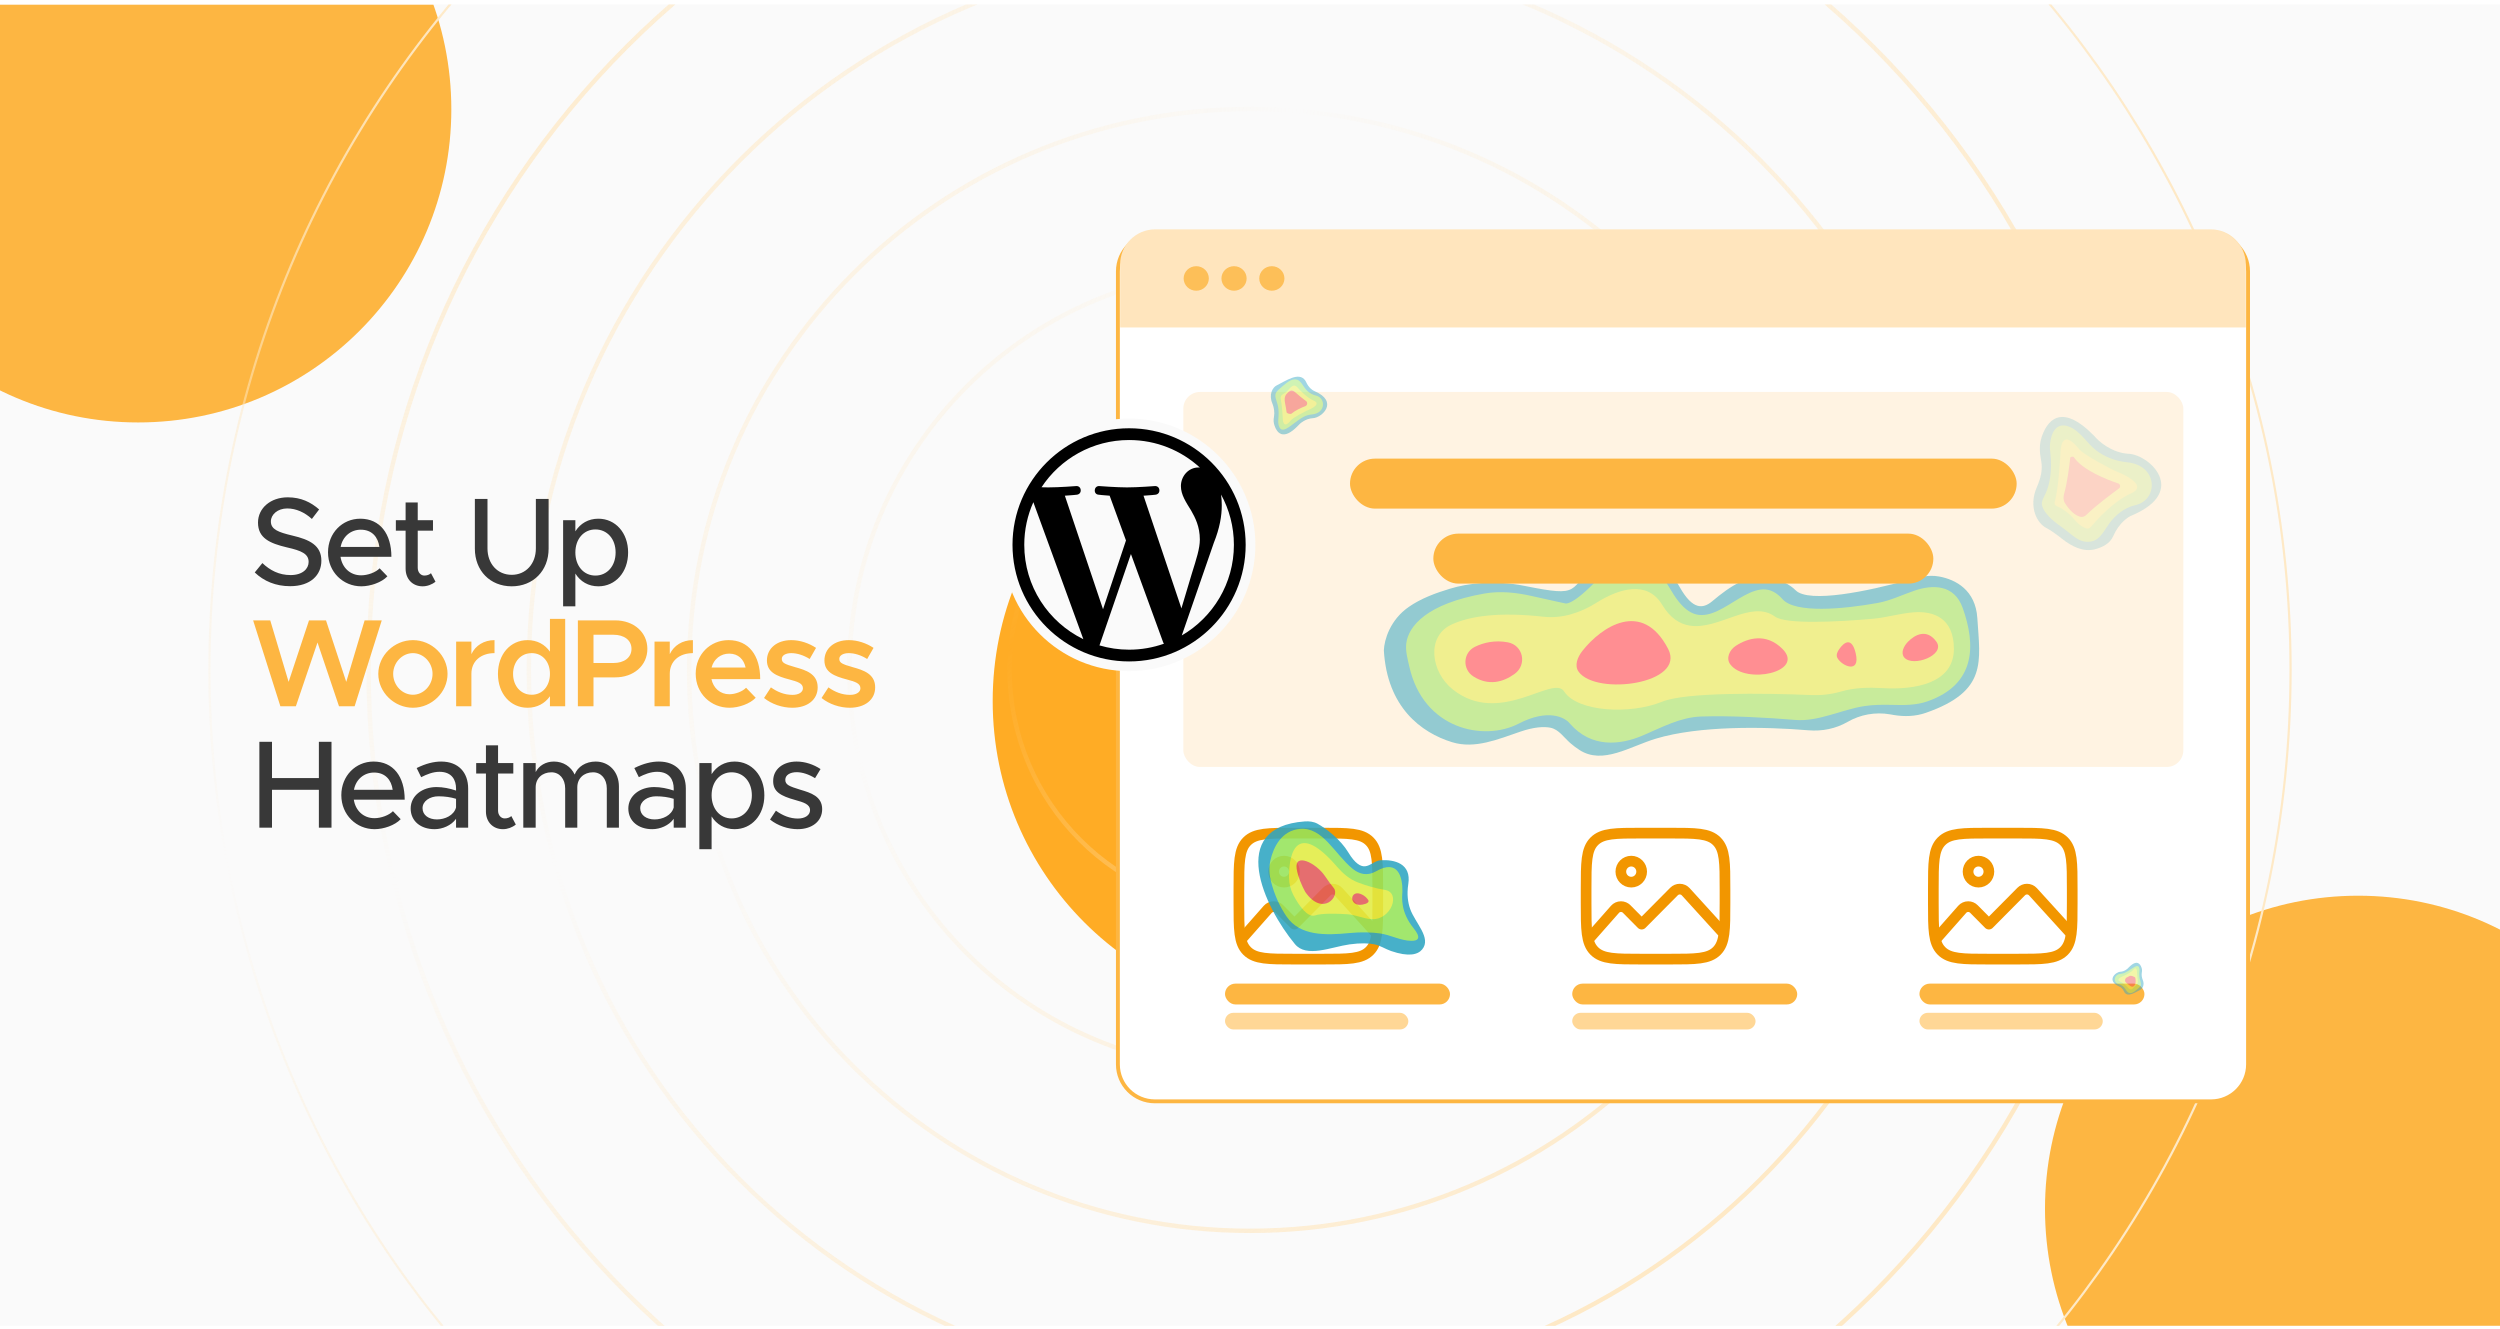 <svg xmlns="http://www.w3.org/2000/svg" width="350" height="186" viewBox="0 0 350 186" fill="none"><g clip-path="url(#clip0_1921_701)"><rect width="350" height="185" transform="translate(0 0.625)" fill="#FAFAFA"></rect><g filter="url(#filter0_f_1921_701)"><circle cx="19.343" cy="15.3" r="43.843" fill="#FDB642"></circle></g><g filter="url(#filter1_f_1921_701)"><circle cx="182.819" cy="98.14" r="43.843" fill="#FFAC25"></circle></g><g filter="url(#filter2_f_1921_701)"><circle cx="330.142" cy="169.242" r="43.843" fill="#FDB642"></circle></g><path d="M175 -51.889C255.456 -51.889 320.679 13.334 320.679 93.79C320.679 174.246 255.456 239.47 175 239.47C94.544 239.47 29.321 174.246 29.321 93.79C29.321 13.334 94.544 -51.889 175 -51.889ZM298.243 93.79C298.243 161.855 243.065 217.033 175 217.033C106.935 217.033 51.757 161.855 51.757 93.79C51.757 25.725 106.935 -29.453 175 -29.453C243.065 -29.453 298.243 25.725 298.243 93.79ZM275.807 93.79C275.807 149.464 230.674 194.598 175 194.598C119.326 194.597 74.193 149.464 74.193 93.79C74.193 38.116 119.326 -7.016 175 -7.017C230.674 -7.017 275.807 38.116 275.807 93.79ZM253.372 93.79C253.372 137.073 218.283 172.162 175 172.162C131.717 172.162 96.629 137.073 96.629 93.79C96.629 50.507 131.717 15.419 175 15.419C218.283 15.419 253.372 50.507 253.372 93.79ZM230.935 93.79C230.935 124.682 205.892 149.726 175 149.726C144.108 149.725 119.064 124.682 119.064 93.79C119.064 62.898 144.108 37.855 175 37.855C205.892 37.855 230.935 62.898 230.935 93.79ZM208.5 93.79C208.5 112.291 193.501 127.29 175 127.29C156.499 127.29 141.501 112.291 141.501 93.79C141.501 75.289 156.499 60.291 175 60.291C193.501 60.291 208.5 75.289 208.5 93.79ZM208.808 93.79C208.808 75.118 193.671 59.982 175 59.982C156.328 59.983 141.192 75.118 141.192 93.79C141.192 112.462 156.328 127.598 175 127.599C193.671 127.599 208.808 112.462 208.808 93.79ZM231.244 93.79C231.244 62.727 206.062 37.546 175 37.546C143.937 37.546 118.756 62.727 118.756 93.79C118.756 124.853 143.937 150.034 175 150.034C206.062 150.034 231.244 124.853 231.244 93.79ZM253.68 93.79C253.68 50.336 218.453 15.11 175 15.11C131.546 15.111 96.32 50.337 96.32 93.79C96.32 137.244 131.546 172.471 175 172.471C218.453 172.471 253.68 137.244 253.68 93.79ZM276.116 93.79C276.116 37.945 230.844 -7.325 175 -7.325C119.155 -7.325 73.885 37.946 73.885 93.79C73.885 149.635 119.155 194.906 175 194.906C230.844 194.906 276.116 149.635 276.116 93.79ZM298.551 93.79C298.551 25.554 243.235 -29.762 175 -29.762C106.764 -29.762 51.448 25.555 51.448 93.79C51.448 162.026 106.764 217.342 175 217.342C243.235 217.342 298.551 162.026 298.551 93.79Z" stroke="url(#paint0_radial_1921_701)" stroke-width="0.309"></path><path d="M40.617 82.067C38.605 82.067 36.943 81.368 35.665 80.142L36.733 78.83C37.8 79.845 39.06 80.51 40.688 80.51C42.35 80.51 43.208 79.635 43.208 78.672C43.208 77.535 42.21 77.097 40.197 76.642C37.748 76.065 36.12 75.33 36.12 73.16C36.12 71.147 37.87 69.625 40.285 69.625C42.14 69.625 43.523 70.308 44.678 71.323L43.663 72.653C42.648 71.725 41.44 71.183 40.215 71.183C38.867 71.183 37.922 72.04 37.922 73.002C37.922 74.123 38.955 74.507 40.932 74.98C43.33 75.54 44.992 76.345 44.992 78.498C44.992 80.528 43.453 82.067 40.617 82.067ZM50.56 80.545C51.505 80.545 52.607 80.125 53.15 79.565L54.235 80.685C53.43 81.543 51.855 82.085 50.577 82.085C48.057 82.085 45.922 80.108 45.922 77.325C45.922 74.612 47.935 72.618 50.437 72.618C53.202 72.618 54.795 74.718 54.795 77.955H47.672C47.9 79.46 49.002 80.545 50.56 80.545ZM50.507 74.157C49.107 74.157 47.97 75.103 47.69 76.573H53.115C52.922 75.172 52.065 74.157 50.507 74.157ZM60.338 80.248L60.968 81.438C60.478 81.84 59.813 82.085 59.165 82.085C57.765 82.085 56.785 81.07 56.785 79.618V74.297H55.42V72.828H56.785V70.343H58.483V72.828H60.618V74.297H58.483V79.495C58.483 80.125 58.903 80.58 59.41 80.58C59.795 80.58 60.145 80.44 60.338 80.248ZM71.643 82.085C68.616 82.085 66.481 79.897 66.481 76.817V69.853H68.248V76.782C68.248 78.935 69.648 80.475 71.643 80.475C73.621 80.475 75.021 78.935 75.021 76.782V69.853H76.806V76.817C76.806 79.897 74.653 82.085 71.643 82.085ZM83.771 72.618C86.151 72.618 87.936 74.578 87.936 77.343C87.936 80.125 86.151 82.085 83.771 82.085C82.371 82.085 81.251 81.42 80.551 80.3V84.885H78.836V72.828H80.551V74.385C81.251 73.282 82.371 72.618 83.771 72.618ZM83.351 80.58C85.014 80.58 86.186 79.233 86.186 77.343C86.186 75.453 85.014 74.123 83.351 74.123C81.724 74.123 80.551 75.453 80.551 77.343C80.551 79.233 81.724 80.58 83.351 80.58ZM44.642 103.852H46.41V115.875H44.642V110.572H38.08V115.875H36.312V103.852H38.08V108.927H44.642V103.852ZM52.422 114.545C53.367 114.545 54.47 114.125 55.012 113.565L56.097 114.685C55.292 115.542 53.717 116.085 52.44 116.085C49.92 116.085 47.785 114.107 47.785 111.325C47.785 108.612 49.797 106.617 52.3 106.617C55.065 106.617 56.657 108.717 56.657 111.955H49.535C49.762 113.46 50.865 114.545 52.422 114.545ZM52.37 108.157C50.97 108.157 49.832 109.102 49.552 110.572H54.977C54.785 109.172 53.927 108.157 52.37 108.157ZM61.763 106.617C64.195 106.617 65.543 108.157 65.543 110.397V115.875H63.846V114.632C63.181 115.577 61.938 116.085 60.836 116.085C58.91 116.085 57.493 114.965 57.493 113.197C57.493 111.395 59.12 110.187 61.115 110.187C62.008 110.187 62.971 110.38 63.846 110.677V110.397C63.846 109.26 63.321 108.052 61.518 108.052C60.626 108.052 59.751 108.402 58.963 108.805L58.333 107.527C59.628 106.88 60.766 106.617 61.763 106.617ZM61.168 114.72C62.288 114.72 63.548 114.16 63.846 113.04V111.832C63.111 111.605 62.27 111.482 61.378 111.482C60.17 111.482 59.156 112.165 59.156 113.145C59.156 114.125 60.031 114.72 61.168 114.72ZM71.584 114.247L72.213 115.437C71.724 115.84 71.058 116.085 70.411 116.085C69.011 116.085 68.031 115.07 68.031 113.617V108.297H66.666V106.827H68.031V104.342H69.728V106.827H71.864V108.297H69.728V113.495C69.728 114.125 70.148 114.58 70.656 114.58C71.041 114.58 71.391 114.44 71.584 114.247ZM83.394 106.617C85.284 106.617 86.649 108.07 86.649 110.117V115.875H84.952V110.38C84.952 109.05 84.164 108.122 83.027 108.122C81.732 108.122 80.822 108.98 80.822 110.222V115.875H79.124V110.38C79.124 109.05 78.337 108.122 77.199 108.122C75.904 108.122 74.994 108.98 74.994 110.222V115.875H73.262V106.827H74.994V108.087C75.449 107.195 76.394 106.617 77.549 106.617C78.862 106.617 79.929 107.317 80.454 108.437C80.874 107.317 82.029 106.617 83.394 106.617ZM92.236 106.617C94.669 106.617 96.016 108.157 96.016 110.397V115.875H94.319V114.632C93.654 115.577 92.411 116.085 91.309 116.085C89.384 116.085 87.966 114.965 87.966 113.197C87.966 111.395 89.594 110.187 91.589 110.187C92.481 110.187 93.444 110.38 94.319 110.677V110.397C94.319 109.26 93.794 108.052 91.991 108.052C91.099 108.052 90.224 108.402 89.436 108.805L88.806 107.527C90.101 106.88 91.239 106.617 92.236 106.617ZM91.641 114.72C92.761 114.72 94.021 114.16 94.319 113.04V111.832C93.584 111.605 92.744 111.482 91.851 111.482C90.644 111.482 89.629 112.165 89.629 113.145C89.629 114.125 90.504 114.72 91.641 114.72ZM102.844 106.617C105.224 106.617 107.009 108.577 107.009 111.342C107.009 114.125 105.224 116.085 102.844 116.085C101.444 116.085 100.324 115.42 99.624 114.3V118.885H97.909V106.827H99.624V108.385C100.324 107.282 101.444 106.617 102.844 106.617ZM102.424 114.58C104.087 114.58 105.259 113.232 105.259 111.342C105.259 109.452 104.087 108.122 102.424 108.122C100.797 108.122 99.624 109.452 99.624 111.342C99.624 113.232 100.797 114.58 102.424 114.58ZM111.674 116.085C110.344 116.085 108.891 115.612 107.806 114.737L108.629 113.495C109.591 114.195 110.624 114.597 111.691 114.597C112.706 114.597 113.406 114.125 113.406 113.425C113.406 112.585 112.479 112.322 111.359 112.007C109.276 111.43 108.244 110.835 108.244 109.365C108.226 107.702 109.609 106.617 111.534 106.617C112.706 106.617 113.896 107.02 114.876 107.667L114.106 108.945C113.231 108.402 112.321 108.105 111.534 108.105C110.641 108.105 109.941 108.49 109.941 109.172C109.941 109.872 110.501 110.082 112.024 110.555C113.511 110.992 115.104 111.482 115.104 113.285C115.104 115 113.651 116.085 111.674 116.085Z" fill="#383838"></path><path d="M39.252 98.875L35.438 86.853H37.835L40.407 95.463L43.26 86.853H45.64L48.475 95.463L51.047 86.853H53.445L49.648 98.875H47.46L44.45 89.95L41.422 98.875H39.252ZM57.809 99.085C55.184 99.085 52.961 96.915 52.961 94.343C52.961 91.77 55.184 89.618 57.809 89.618C60.434 89.618 62.656 91.77 62.656 94.343C62.656 96.915 60.434 99.085 57.809 99.085ZM57.809 97.265C59.296 97.265 60.556 95.935 60.556 94.343C60.556 92.767 59.296 91.438 57.809 91.438C56.304 91.438 55.044 92.767 55.044 94.343C55.044 95.935 56.304 97.265 57.809 97.265ZM65.996 91.578C66.573 90.37 67.746 89.618 69.233 89.618V91.438C67.291 91.438 65.996 92.593 65.996 94.308V98.875H63.861V89.828H65.996V91.578ZM76.993 86.642H79.127V98.875H76.993V97.475C76.275 98.49 75.19 99.085 73.86 99.085C71.463 99.085 69.713 97.125 69.713 94.343C69.713 91.578 71.463 89.618 73.86 89.618C75.19 89.618 76.275 90.213 76.993 91.228V86.642ZM74.438 97.265C75.942 97.265 76.993 96.04 76.993 94.343C76.993 92.645 75.942 91.438 74.438 91.438C72.915 91.438 71.83 92.645 71.83 94.343C71.83 96.04 72.915 97.265 74.438 97.265ZM80.901 98.875V86.853H86.133C88.706 86.853 90.631 88.498 90.631 90.843C90.631 93.188 88.706 94.832 86.133 94.832H83.088V98.875H80.901ZM83.088 92.82H85.888C87.376 92.82 88.409 92.067 88.409 90.843C88.409 89.618 87.376 88.865 85.888 88.865H83.088V92.82ZM93.769 91.578C94.346 90.37 95.519 89.618 97.006 89.618V91.438C95.064 91.438 93.769 92.593 93.769 94.308V98.875H91.634V89.828H93.769V91.578ZM102.106 97.195C102.946 97.195 103.943 96.81 104.451 96.285L105.798 97.685C105.011 98.525 103.436 99.085 102.123 99.085C99.533 99.085 97.398 97.108 97.398 94.325C97.398 91.612 99.428 89.618 102.001 89.618C104.801 89.618 106.428 91.735 106.428 95.078H99.603C99.865 96.32 100.811 97.195 102.106 97.195ZM102.088 91.507C100.898 91.507 99.936 92.26 99.621 93.45H104.381C104.136 92.312 103.366 91.507 102.088 91.507ZM110.921 99.085C109.539 99.085 108.051 98.595 106.966 97.72L107.929 96.233C108.804 96.862 109.819 97.282 110.956 97.282C111.814 97.282 112.409 96.915 112.409 96.355C112.409 95.655 111.621 95.427 110.589 95.147C108.629 94.64 107.386 94.08 107.369 92.47C107.369 90.772 108.769 89.618 110.781 89.618C112.024 89.618 113.266 90.055 114.246 90.703L113.354 92.26C112.496 91.718 111.569 91.438 110.781 91.438C110.029 91.438 109.451 91.735 109.451 92.243C109.451 92.82 109.924 92.995 111.306 93.397C112.829 93.817 114.474 94.343 114.474 96.233C114.474 97.965 113.039 99.085 110.921 99.085ZM118.971 99.085C117.589 99.085 116.101 98.595 115.016 97.72L115.979 96.233C116.854 96.862 117.869 97.282 119.006 97.282C119.864 97.282 120.459 96.915 120.459 96.355C120.459 95.655 119.671 95.427 118.639 95.147C116.679 94.64 115.436 94.08 115.419 92.47C115.419 90.772 116.819 89.618 118.831 89.618C120.074 89.618 121.316 90.055 122.296 90.703L121.404 92.26C120.546 91.718 119.619 91.438 118.831 91.438C118.079 91.438 117.501 91.735 117.501 92.243C117.501 92.82 117.974 92.995 119.356 93.397C120.879 93.817 122.524 94.343 122.524 96.233C122.524 97.965 121.089 99.085 118.971 99.085Z" fill="#FDB642"></path><path d="M161.682 32.815H309.552C312.41 32.815 314.727 35.133 314.727 37.991V149.012C314.727 151.87 312.41 154.188 309.552 154.188H161.682C158.824 154.188 156.507 151.87 156.507 149.012V37.991C156.507 35.133 158.824 32.815 161.682 32.815Z" fill="white" stroke="#FDB642" stroke-width="0.545"></path><path d="M156.822 37.017C156.822 34.309 159.018 32.113 161.726 32.113H309.509C312.217 32.113 314.412 34.309 314.412 37.017V45.849H156.822V37.017Z" fill="#FFE2B4"></path><ellipse cx="167.473" cy="38.983" rx="1.764" ry="1.717" fill="#FDB642"></ellipse><ellipse cx="172.765" cy="38.983" rx="1.764" ry="1.717" fill="#FDB642"></ellipse><ellipse cx="178.058" cy="38.983" rx="1.764" ry="1.717" fill="#FDB642"></ellipse><rect opacity="0.12" x="156.822" y="32.113" width="157.59" height="121.355" rx="4.903" fill="white"></rect><rect x="165.667" y="54.875" width="140" height="52.5" rx="2.333" fill="#FFF3E2"></rect><g opacity="0.52"><path d="M213.434 82.025C209.154 81.169 205.513 81.661 203.024 82.411C200.998 83.021 198.943 83.773 197.208 84.983C194.609 86.795 193.792 89.583 193.74 91.052C194.201 99.003 198.937 102.565 203.303 103.91C206.488 104.891 209.73 103.493 212.884 102.419C214.757 101.782 216.113 101.7 217.041 101.876C218.219 102.099 218.93 103.235 219.834 104.024C220.276 104.41 220.718 104.738 221.153 105.015C224.407 107.089 228.168 104.508 231.863 103.4C237.872 101.597 246.924 101.714 253.17 102.241C255.082 102.402 257.005 102.022 258.667 101.063C260.459 100.029 262.557 99.655 264.596 100.007L265.111 100.096C266.612 100.354 268.166 100.302 269.604 99.802C278.294 96.777 277.208 92.629 276.827 86.538C276.583 82.634 273.83 81.133 271.449 80.704C269.995 80.442 268.527 80.819 267.104 81.216C261.645 82.74 253.255 84.507 251.388 82.64C250.541 81.793 249.364 81.263 248.137 80.945C244.962 80.12 242.234 82.066 239.717 84.169C238.411 85.26 236.98 85.401 235.181 82.23C230.872 74.639 228 74.434 223.692 78.537C219.384 82.641 221.64 83.666 213.434 82.025Z" fill="#2FA5C2"></path><path d="M207.842 83.091C199.724 84.512 197.209 87.662 196.886 90.022C196.736 91.12 197.06 92.232 197.302 93.313C199.273 102.141 207.772 103.828 212.614 101.31C216.717 99.177 219.11 100.421 219.794 101.31C222.78 104.738 226.802 104.323 229.966 102.977C232.635 101.841 235.253 100.408 238.153 100.312C242.258 100.178 247.247 100.45 251.317 100.79C254.583 101.063 257.79 99.347 261.03 98.849C262.189 98.67 263.602 98.645 264.848 98.682C266.536 98.731 268.258 98.746 269.851 98.186C276.64 95.8 276.626 90.285 274.775 85.103C273.588 81.779 270.541 81.833 268.039 82.686C266.304 83.278 264.636 84.101 262.831 84.423C258.036 85.28 251.303 85.905 249.541 83.872C249.246 83.532 248.919 83.25 248.569 83.019C244.909 80.6 240.613 87.783 236.734 85.736C235.855 85.272 234.916 84.31 233.95 82.641C230.339 76.405 226.974 77.444 225.744 78.743C220.615 84.898 219.179 84.488 219.179 84.488C219.179 84.488 216.684 83.953 214.444 83.443C212.279 82.951 210.028 82.708 207.842 83.091Z" fill="#96E45B"></path><path d="M216.086 86.343C209.751 85.63 205.698 86.282 203.206 87.442C199.644 89.1 200.315 94.081 203.392 96.525C209.987 101.763 217.428 94.391 218.973 96.795C220.82 99.667 228.205 100.078 232.719 98.231C235.954 96.908 246.9 97.023 253.568 97.307C254.979 97.367 256.389 97.209 257.744 96.813C259.634 96.262 261.625 96.221 263.59 96.338C268.006 96.6 273.544 95.714 273.544 90.846C273.544 86.488 270.656 85.532 267.989 85.719C266.047 85.855 264.159 86.454 262.22 86.626C257.097 87.083 250.006 87.416 248.516 86.332C245.144 83.88 240.665 88.242 236.548 87.584C235.182 87.366 233.827 86.539 232.719 84.692C230.614 81.184 226.649 82.397 223.48 84.398C221.269 85.793 218.684 86.635 216.086 86.343Z" fill="#E2EC43"></path><path d="M211.097 89.926C209.315 89.592 207.747 89.944 206.503 90.547C204.813 91.367 204.695 93.695 206.279 94.704C208.412 96.063 210.448 95.503 212.052 94.34C213.824 93.054 213.249 90.329 211.097 89.926Z" fill="#FF3149"></path><path d="M233.539 90.847C229.918 83.864 224.185 87.757 221.536 91.127C220.865 91.981 220.372 93.166 221.01 94.045C223.474 97.442 236.086 95.756 233.539 90.847Z" fill="#FF3149"></path><path d="M249.541 90.847C247.275 88.581 244.702 89.309 243.009 90.419C242.128 90.997 241.604 92.154 242.233 93.001C244.383 95.894 252.772 94.076 249.541 90.847Z" fill="#FF3149"></path><path d="M259.799 91.461C259.249 89.122 258.179 89.888 257.485 90.881C257.226 91.252 257.019 91.716 257.235 92.113C257.864 93.273 260.486 94.382 259.799 91.461Z" fill="#FF3149"></path><path d="M271.083 89.82C269.747 87.983 268.106 88.826 267.11 89.853C266.534 90.445 266.062 91.394 266.585 92.034C267.759 93.468 272.461 91.715 271.083 89.82Z" fill="#FF3149"></path></g><rect x="189" y="64.207" width="93.333" height="7" rx="3.5" fill="#FDB642"></rect><rect x="200.667" y="74.707" width="70" height="7" rx="3.5" fill="#FDB642"></rect><g clip-path="url(#clip1_1921_701)"><g clip-path="url(#clip2_1921_701)"><path d="M185.111 116.637H181.222C177.556 116.637 175.723 116.637 174.583 117.785C173.444 118.933 173.444 120.781 173.444 124.477V126.437C173.444 130.132 173.444 131.98 174.583 133.129C175.723 134.277 177.556 134.277 181.222 134.277H185.111C188.778 134.277 190.611 134.277 191.75 133.129C192.889 131.98 192.889 130.132 192.889 126.437V124.477C192.889 120.781 192.889 118.933 191.75 117.785C190.611 116.637 188.778 116.637 185.111 116.637Z" fill="white" stroke="#F29600" stroke-width="1.495" stroke-linecap="round" stroke-linejoin="round"></path><path d="M179.764 123.499C180.569 123.499 181.222 122.84 181.222 122.029C181.222 121.217 180.569 120.559 179.764 120.559C178.958 120.559 178.306 121.217 178.306 122.029C178.306 122.84 178.958 123.499 179.764 123.499Z" stroke="#F29600" stroke-width="1.495" stroke-linecap="round" stroke-linejoin="round"></path><path d="M192.403 130.357L187.394 124.849C187.178 124.612 186.874 124.477 186.555 124.477C186.253 124.477 185.963 124.597 185.75 124.813L181.222 129.377L179.122 127.259C178.91 127.046 178.624 126.927 178.325 126.927C178.003 126.927 177.697 127.065 177.483 127.308L173.931 131.337" stroke="#F29600" stroke-width="1.495" stroke-linecap="round" stroke-linejoin="round"></path><rect x="171.5" y="137.707" width="31.5" height="2.917" rx="1.458" fill="#FDB642"></rect><rect x="171.5" y="141.793" width="25.667" height="2.333" rx="1.167" fill="#FFD796"></rect><g opacity="0.88"><path d="M182.661 114.999C171.687 115.796 177.027 127.012 181.264 132.141C182.875 134.165 186.37 132.57 188.932 132.214C190.526 131.992 191.679 132.05 192.454 132.215C193.258 132.385 193.97 132.874 194.747 133.141C197.183 133.979 198.482 133.674 199.106 132.918C200.434 131.309 198.132 129.234 197.429 127.27C197.098 126.344 196.94 125.175 197.162 123.755C197.609 120.894 195.239 120.323 193.303 120.43C192.516 120.474 191.887 121.21 191.102 121.282C190.508 121.336 189.708 120.909 188.776 119.356C187.689 117.544 185.701 116.008 184.456 115.324C183.912 115.025 183.28 114.954 182.661 114.999Z" fill="#2FA5C2"></path><path d="M181.956 116.049C179.501 116.289 178.307 118.458 177.854 120.471C177.632 121.454 177.701 122.478 177.952 123.454C178.443 125.367 179.225 126.996 180.111 128.301C181.98 131.052 185.594 130.952 188.905 130.628C190.577 130.464 192.059 130.517 193.202 130.679C194.697 130.892 196.104 131.709 197.614 131.717C198.553 131.722 199.011 131.318 197.897 129.943C196.028 127.633 196.291 125.59 196.337 124.856C196.383 122.84 195.753 120.21 192.674 121.97C191.413 122.69 190.301 122.383 189.38 121.637C186.856 119.591 185.19 115.733 181.956 116.049Z" fill="#96E45B"></path><path d="M187.173 121.333C181.732 115.024 180.43 119.037 180.466 122.857C180.474 123.728 180.687 124.587 181.097 125.356C181.884 126.829 183.081 128.498 184.102 128.157C185.038 127.845 187.042 127.884 188.685 127.998C189.835 128.077 190.924 128.639 192.076 128.683C194.789 128.787 196.178 124.93 193.862 124.583C192.554 124.387 191.182 123.954 190.091 123.539C188.934 123.099 187.982 122.271 187.173 121.333Z" fill="#E2EC43"></path><path d="M181.531 121.621C181.692 122.69 182.237 123.958 182.727 124.857C185.202 128.431 187.676 125.407 186.714 124.308C186.41 123.961 185.968 123.345 185.499 122.654C184.212 120.758 181.19 119.354 181.531 121.621Z" fill="#E25B5C"></path><path d="M191.525 125.957C191.292 125.646 191.038 125.428 190.774 125.283C188.942 124.279 188.707 127.026 190.76 126.643C191.378 126.528 191.776 126.292 191.525 125.957Z" fill="#E25B5C"></path></g></g><g clip-path="url(#clip3_1921_701)"><path d="M233.722 116.637H229.833C226.167 116.637 224.334 116.637 223.195 117.785C222.056 118.933 222.056 120.781 222.056 124.477V126.437C222.056 130.132 222.056 131.98 223.195 133.129C224.334 134.277 226.167 134.277 229.833 134.277H233.722C237.389 134.277 239.222 134.277 240.361 133.129C241.5 131.98 241.5 130.132 241.5 126.437V124.477C241.5 120.781 241.5 118.933 240.361 117.785C239.222 116.637 237.389 116.637 233.722 116.637Z" fill="white" stroke="#F29600" stroke-width="1.495" stroke-linecap="round" stroke-linejoin="round"></path><path d="M228.375 123.499C229.18 123.499 229.833 122.84 229.833 122.029C229.833 121.217 229.18 120.559 228.375 120.559C227.57 120.559 226.917 121.217 226.917 122.029C226.917 122.84 227.57 123.499 228.375 123.499Z" stroke="#F29600" stroke-width="1.495" stroke-linecap="round" stroke-linejoin="round"></path><path d="M241.014 130.357L236.005 124.849C235.789 124.612 235.485 124.477 235.166 124.477C234.864 124.477 234.574 124.597 234.361 124.813L229.833 129.377L227.733 127.259C227.521 127.046 227.235 126.927 226.936 126.927C226.615 126.927 226.308 127.065 226.095 127.308L222.542 131.337" stroke="#F29600" stroke-width="1.495" stroke-linecap="round" stroke-linejoin="round"></path><rect x="220.111" y="137.707" width="31.5" height="2.917" rx="1.458" fill="#FDB642"></rect><rect x="220.111" y="141.793" width="25.667" height="2.333" rx="1.167" fill="#FFD796"></rect></g><g clip-path="url(#clip4_1921_701)"><path d="M282.333 116.637H278.445C274.778 116.637 272.945 116.637 271.806 117.785C270.667 118.933 270.667 120.781 270.667 124.477V126.437C270.667 130.132 270.667 131.98 271.806 133.129C272.945 134.277 274.778 134.277 278.445 134.277H282.333C286 134.277 287.833 134.277 288.972 133.129C290.111 131.98 290.111 130.132 290.111 126.437V124.477C290.111 120.781 290.111 118.933 288.972 117.785C287.833 116.637 286 116.637 282.333 116.637Z" fill="white" stroke="#F29600" stroke-width="1.495" stroke-linecap="round" stroke-linejoin="round"></path><path d="M276.986 123.499C277.792 123.499 278.445 122.84 278.445 122.029C278.445 121.217 277.792 120.559 276.986 120.559C276.181 120.559 275.528 121.217 275.528 122.029C275.528 122.84 276.181 123.499 276.986 123.499Z" stroke="#F29600" stroke-width="1.495" stroke-linecap="round" stroke-linejoin="round"></path><path d="M289.625 130.357L284.616 124.849C284.401 124.612 284.096 124.477 283.777 124.477C283.475 124.477 283.186 124.597 282.972 124.813L278.445 129.377L276.344 127.259C276.133 127.046 275.846 126.927 275.548 126.927C275.226 126.927 274.92 127.065 274.706 127.308L271.153 131.337" stroke="#F29600" stroke-width="1.495" stroke-linecap="round" stroke-linejoin="round"></path><rect x="268.722" y="137.707" width="31.5" height="2.917" rx="1.458" fill="#FDB642"></rect><rect x="268.722" y="141.793" width="25.667" height="2.333" rx="1.167" fill="#FFD796"></rect><g opacity="0.46"><path d="M298.026 135.441C299.176 134.262 299.639 134.954 299.813 135.467C299.901 135.726 299.901 135.919 299.851 136.188C299.795 136.492 299.86 136.895 299.982 137.179C300.278 137.873 299.956 138.418 299.66 138.567C298.908 138.942 297.931 139.641 297.446 138.956C297.423 138.923 297.403 138.889 297.386 138.851C297.187 138.396 296.877 138.188 296.747 138.141C294.829 137.324 296.143 136.081 296.854 136.045C297.422 136.017 297.872 135.631 298.026 135.441Z" fill="#2FA5C2"></path><path d="M299.504 136.205C299.485 136.511 299.509 136.771 299.552 136.982C299.638 137.4 299.88 137.835 299.593 138.15C299.53 138.219 299.459 138.285 299.384 138.347C299.086 138.594 298.667 139.017 298.28 139.035C297.764 139.059 297.662 138.5 297.284 138.148C297.111 137.987 296.892 137.848 296.627 137.788C295.846 137.61 295.846 136.438 296.911 136.331C296.993 136.323 297.072 136.311 297.147 136.295C298.126 136.092 299.327 134.598 299.513 135.581C299.555 135.802 299.517 135.981 299.504 136.205Z" fill="#96E45B"></path><path d="M298.558 135.868C299.184 135.1 299.176 136.004 299.176 136.004C299.176 136.004 299.215 136.802 299.303 137.353C299.341 137.583 299.205 137.853 299.015 137.989C298.91 138.064 298.8 138.161 298.7 138.283C298.646 138.35 298.592 138.403 298.541 138.444C298.356 138.595 298.117 138.492 297.955 138.318C297.686 138.028 297.234 137.594 296.782 137.395C296.072 137.082 297.351 136.613 297.351 136.613C297.351 136.613 298.416 136.081 298.558 135.868Z" fill="#E2EC43"></path><path d="M298.952 136.947L298.944 136.904C298.916 136.742 298.31 136.545 298.169 136.629C298.039 136.705 297.901 136.774 297.769 136.833C297.48 136.964 297.413 137.384 297.663 137.579C297.792 137.68 297.926 137.787 298.045 137.89C298.251 138.067 298.504 138.24 298.718 138.074C299.041 137.822 299.024 137.35 298.952 136.947Z" fill="#ED4A4A"></path></g></g></g><g opacity="0.46"><path d="M181.68 59.64C179.593 61.78 178.752 60.525 178.436 59.593C178.277 59.123 178.277 58.773 178.367 58.285C178.469 57.733 178.351 57.003 178.131 56.486C177.592 55.228 178.176 54.238 178.715 53.968C180.078 53.287 181.852 52.018 182.732 53.262C182.774 53.321 182.81 53.385 182.84 53.453C183.201 54.278 183.764 54.656 184 54.742C187.48 56.224 185.096 58.48 183.807 58.544C182.775 58.596 181.959 59.296 181.68 59.64Z" fill="#2FA5C2"></path><path d="M178.995 58.292C179.039 57.642 178.977 57.105 178.876 56.69C178.717 56.036 178.314 55.357 178.737 54.834C178.871 54.668 179.038 54.508 179.215 54.361C179.755 53.913 180.516 53.145 181.218 53.113C182.155 53.07 182.34 54.083 183.026 54.723C183.339 55.015 183.736 55.267 184.217 55.377C185.635 55.699 185.635 57.826 183.702 58.019C183.48 58.041 183.273 58.079 183.079 58.13C181.451 58.556 179.589 61.253 179.052 59.658C179.026 59.582 179.005 59.502 178.988 59.421C178.911 59.051 178.969 58.669 178.995 58.292Z" fill="#96E45B"></path><path d="M180.713 58.865C179.579 60.257 179.592 58.618 179.592 58.618C179.592 58.618 179.503 56.776 179.294 55.812C179.245 55.584 179.371 55.321 179.576 55.209C179.844 55.063 180.172 54.828 180.455 54.482C180.652 54.242 180.844 54.101 181.001 54.018C181.211 53.907 181.444 54.011 181.601 54.19C182.035 54.683 182.985 55.675 183.935 56.094C185.225 56.661 182.904 57.512 182.904 57.512C182.904 57.512 180.971 58.478 180.713 58.865Z" fill="#E2EC43"></path><path d="M179.915 56.477C180.002 56.875 180.071 57.319 180.123 57.717C180.146 57.889 180.679 58.02 180.812 57.907C181.353 57.445 182.155 57.086 182.739 56.865C183.035 56.752 183.102 56.337 182.849 56.148C182.415 55.823 181.846 55.382 181.432 55.005C181.205 54.799 180.924 54.588 180.647 54.719C180.449 54.812 180.259 54.987 180.101 55.177C179.805 55.533 179.816 56.025 179.915 56.477Z" fill="#ED4A4A"></path></g><g opacity="0.19"><path d="M293.205 61.044C288.419 56.136 286.52 59.1 285.822 61.219C285.485 62.243 285.542 63.339 285.74 64.399L285.77 64.556C285.997 65.755 285.681 67.004 285.187 68.119C283.906 71.014 285.244 73.297 286.478 73.914C287.077 74.214 287.931 74.832 288.746 75.476C290.057 76.511 291.656 77.313 293.275 76.903C294.358 76.628 295.4 76.085 295.838 75.084C296.657 73.212 297.934 72.354 298.47 72.159C306.368 68.796 300.957 63.677 298.032 63.531C295.692 63.413 293.839 61.824 293.205 61.044Z" fill="#2FA5C2"></path><path d="M287.047 63.381C287.346 65.971 286.915 67.86 286.444 68.957C286.179 69.576 285.72 70.183 285.903 70.83C286.189 71.842 287.352 72.888 288.436 73.644C289.183 74.164 289.864 74.787 290.615 75.3C291.456 75.874 292.246 75.942 292.903 75.775C294.081 75.477 294.614 74.197 295.342 73.224C296.12 72.185 297.33 71.086 298.964 70.715C302.181 69.984 302.181 65.157 297.794 64.719C295.925 64.532 294.499 63.839 293.493 63.078C292.15 62.063 291.286 60.386 289.728 59.751C287.815 58.971 287.126 60.717 286.995 62.251C286.963 62.627 287.003 63.006 287.047 63.381Z" fill="#96E45B"></path><path d="M291.012 62.8C288.438 59.641 288.469 63.36 288.469 63.36C288.469 63.36 288.227 68.355 287.654 70.28C287.587 70.504 287.707 70.757 287.922 70.848C288.573 71.123 289.589 71.721 290.427 72.745C291.085 73.55 291.721 73.863 292.105 73.984C292.332 74.056 292.56 73.953 292.713 73.772C293.468 72.878 295.896 70.157 298.324 69.088C301.249 67.802 295.984 65.871 295.984 65.871C295.984 65.871 291.597 63.677 291.012 62.8Z" fill="#E2EC43"></path><path d="M288.982 69.11C289.406 67.605 289.682 65.467 289.829 64.1C289.848 63.928 290.247 63.868 290.345 64.012C291.581 65.846 295.023 67.168 296.552 67.681C296.852 67.782 296.918 68.192 296.662 68.378C295.582 69.165 293.399 70.799 292.212 71.97C291.994 72.185 291.736 72.389 291.43 72.37C290.528 72.314 289.603 71.263 289.091 70.432C288.848 70.037 288.857 69.556 288.982 69.11Z" fill="#ED4A4A"></path></g><path d="M158.072 93.281C167.448 93.281 175.074 85.654 175.074 76.278C175.074 66.903 167.447 59.278 158.072 59.277C148.697 59.277 141.071 66.903 141.07 76.278C141.07 85.654 148.697 93.281 158.072 93.281Z" fill="#FAFAFA" stroke="#FAFAFA" stroke-width="1.36"></path><path d="M170.949 69.239C172.095 71.329 172.746 73.727 172.746 76.279C172.746 81.693 169.812 86.419 165.45 88.963L169.932 76.004C170.769 73.91 171.048 72.236 171.048 70.748C171.048 70.207 171.012 69.706 170.949 69.239ZM160.094 69.398C160.978 69.352 161.774 69.259 161.774 69.259C162.565 69.165 162.471 68.003 161.68 68.05C161.68 68.05 159.303 68.236 157.769 68.236C156.327 68.236 153.904 68.05 153.904 68.05C153.113 68.003 153.02 69.212 153.811 69.259C153.811 69.259 154.559 69.352 155.35 69.398L157.636 75.663L154.424 85.294L149.081 69.398C149.965 69.352 150.76 69.259 150.76 69.259C151.55 69.165 151.457 68.003 150.666 68.05C150.666 68.05 148.29 68.236 146.755 68.236C146.48 68.236 146.155 68.23 145.811 68.218C148.435 64.235 152.945 61.604 158.072 61.604C161.892 61.604 165.371 63.065 167.981 65.457C167.918 65.453 167.857 65.445 167.791 65.445C166.35 65.445 165.327 66.701 165.327 68.05C165.327 69.259 166.025 70.282 166.769 71.492C167.327 72.469 167.978 73.724 167.978 75.539C167.978 76.794 167.495 78.252 166.862 80.283L165.398 85.173L160.094 69.398ZM158.072 90.955C156.631 90.955 155.241 90.743 153.926 90.357L158.33 77.562L162.84 89.92C162.87 89.993 162.906 90.06 162.945 90.123C161.42 90.66 159.781 90.955 158.072 90.955ZM143.397 76.279C143.397 74.151 143.854 72.132 144.668 70.307L151.668 89.486C146.772 87.108 143.397 82.087 143.397 76.279ZM158.072 59.957C149.072 59.957 141.75 67.279 141.75 76.279C141.75 85.279 149.072 92.602 158.072 92.602C167.072 92.602 174.394 85.279 174.394 76.279C174.394 67.279 167.072 59.957 158.072 59.957Z" fill="black"></path></g><defs><filter id="filter0_f_1921_701" x="-219.358" y="-223.401" width="477.402" height="477.404" filterUnits="userSpaceOnUse" color-interpolation-filters="sRGB"><feGaussianBlur stdDeviation="97.429"></feGaussianBlur></filter><filter id="filter1_f_1921_701" x="-7.168" y="-91.847" width="379.973" height="379.975" filterUnits="userSpaceOnUse" color-interpolation-filters="sRGB"><feGaussianBlur stdDeviation="73.072"></feGaussianBlur></filter><filter id="filter2_f_1921_701" x="91.441" y="-69.46" width="477.402" height="477.404" filterUnits="userSpaceOnUse" color-interpolation-filters="sRGB"><feGaussianBlur stdDeviation="97.429"></feGaussianBlur></filter><radialGradient id="paint0_radial_1921_701" cx="0" cy="0" r="1" gradientUnits="userSpaceOnUse" gradientTransform="translate(55.708 -2.168) rotate(1.203) scale(250.013)"><stop stop-color="#FEE9C6"></stop><stop offset="0.505" stop-color="#FEE9C6" stop-opacity="0"></stop><stop offset="1" stop-color="#FEE9C6"></stop></radialGradient><clipPath id="clip0_1921_701"><rect width="350" height="185" fill="white" transform="translate(0 0.625)"></rect></clipPath><clipPath id="clip1_1921_701"><rect width="140" height="30.917" fill="white" transform="translate(165.667 113.207)"></rect></clipPath><clipPath id="clip2_1921_701"><rect width="42.778" height="30.917" fill="white" transform="translate(165.667 113.207)"></rect></clipPath><clipPath id="clip3_1921_701"><rect width="42.778" height="30.917" fill="white" transform="translate(214.278 113.207)"></rect></clipPath><clipPath id="clip4_1921_701"><rect width="42.778" height="30.917" fill="white" transform="translate(262.889 113.207)"></rect></clipPath></defs></svg>